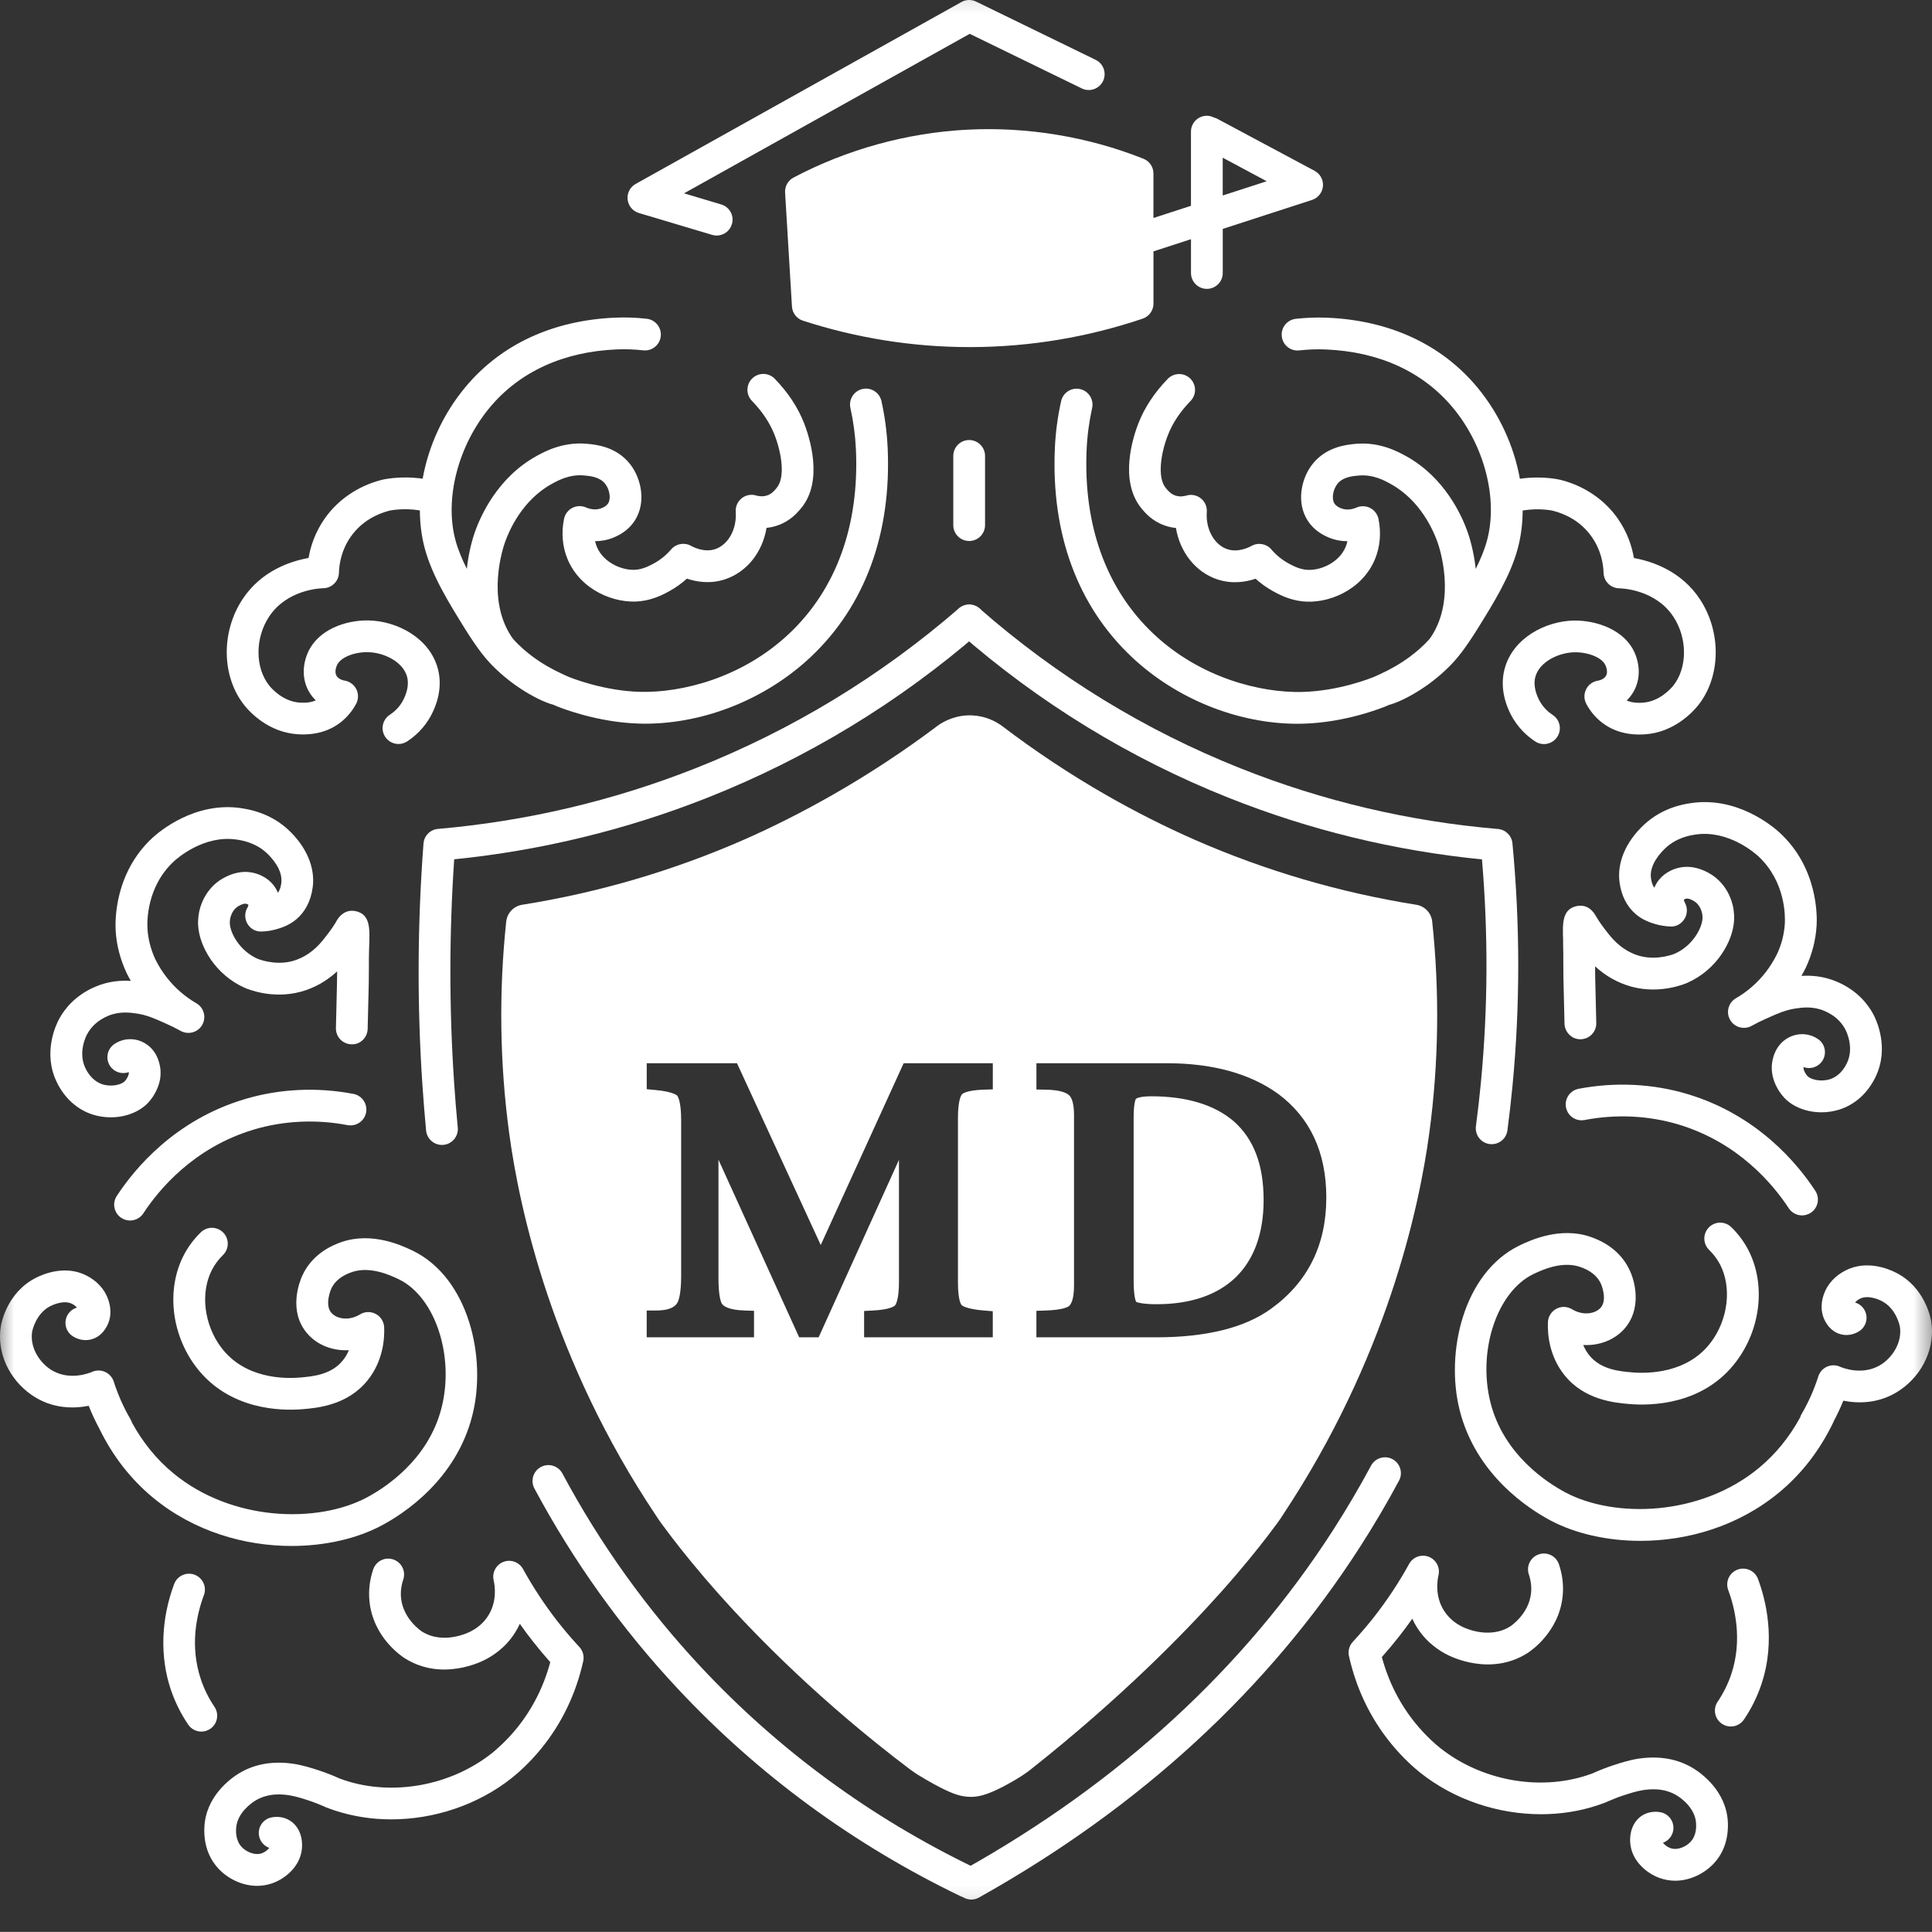 <?xml version="1.0" encoding="UTF-8"?> <svg xmlns="http://www.w3.org/2000/svg" viewBox="0 0 69.16 69.156" fill="none"><rect x="0" y="0" width="69.16" height="69.156" fill="#333333" stroke="none"/><mask id="mask0_51_2819" style="mask-type:luminance" maskUnits="userSpaceOnUse" x="-1" y="-4" width="277" height="278"><path d="M69.387 -0.804H-0.222V68.802H69.387V-0.804Z" fill="white"></path></mask><g mask="url(#mask0_51_2819)"><path d="M3.965 39.997C3.752 39.997 3.535 39.966 3.328 39.901C2.769 39.726 2.308 39.312 2.03 38.733C1.522 37.68 2.01 36.672 2.114 36.481C2.306 36.125 2.685 35.635 3.404 35.325C3.896 35.114 4.352 35.092 4.683 35.114C4.632 35.024 4.583 34.933 4.537 34.841C4.302 34.341 4.17 33.827 4.14 33.303C4.121 32.971 4.094 31.254 5.454 29.995C5.694 29.773 6.976 28.68 8.645 28.931C9.312 29.031 9.875 29.291 10.319 29.703C10.969 30.308 11.287 31.055 11.195 31.756C11.13 32.241 10.936 32.627 10.614 32.903C10.36 33.122 10.067 33.212 9.956 33.246C9.756 33.308 9.561 33.341 9.362 33.346C9.141 33.354 8.954 33.24 8.851 33.056C8.748 32.872 8.755 32.645 8.87 32.469C8.88 32.45 8.895 32.401 8.892 32.384C8.887 32.381 8.866 32.37 8.831 32.358C8.764 32.334 8.665 32.36 8.536 32.436C8.347 32.545 8.274 32.744 8.246 32.853C8.245 32.861 8.222 32.955 8.227 33.06C8.244 33.398 8.571 34.034 9.222 34.322C9.225 34.323 9.827 34.575 10.46 34.406L10.486 34.399C10.89 34.284 11.251 34.036 11.555 33.66C11.861 33.284 11.978 33.083 11.979 33.082C11.985 33.072 11.993 33.059 11.999 33.05C12.015 33.027 12.026 33.005 12.036 32.986C12.258 32.589 12.559 32.583 12.72 32.614C13.256 32.72 13.238 33.235 13.217 33.833L13.212 33.983C13.204 34.19 13.205 34.397 13.205 34.603C13.205 34.8 13.205 34.996 13.201 35.192C13.191 35.556 13.177 36.109 13.161 36.827C13.155 37.141 12.894 37.401 12.581 37.383C12.267 37.377 12.018 37.117 12.025 36.803C12.04 36.083 12.054 35.527 12.064 35.163C12.067 35.033 12.068 34.903 12.068 34.773C11.694 35.118 11.268 35.359 10.796 35.493L10.752 35.505C9.739 35.776 8.859 35.404 8.761 35.361C7.714 34.897 7.129 33.879 7.092 33.113C7.08 32.866 7.125 32.655 7.144 32.576C7.268 32.087 7.559 31.687 7.966 31.452C8.5 31.142 8.935 31.189 9.206 31.283C9.622 31.427 9.824 31.694 9.919 31.892C9.93 31.915 9.94 31.937 9.949 31.959C10.04 31.832 10.061 31.676 10.07 31.609C10.132 31.138 9.724 30.702 9.547 30.536C9.136 30.153 8.641 30.08 8.478 30.055C7.299 29.877 6.335 30.732 6.229 30.83C5.244 31.741 5.264 32.994 5.279 33.237C5.301 33.617 5.397 33.99 5.564 34.347C5.785 34.792 6.09 35.187 6.463 35.51C6.638 35.662 6.829 35.798 7.03 35.915C7.301 36.071 7.393 36.416 7.24 36.687C7.086 36.958 6.742 37.054 6.469 36.904C6.301 36.811 6.126 36.724 5.949 36.646L5.85 36.601C5.569 36.475 5.25 36.332 4.889 36.28C4.658 36.247 4.272 36.192 3.857 36.37C3.522 36.515 3.273 36.734 3.119 37.022C3.083 37.087 2.784 37.672 3.059 38.24C3.2 38.532 3.417 38.737 3.672 38.817C3.986 38.915 4.346 38.834 4.471 38.7C4.549 38.617 4.593 38.504 4.603 38.467C4.61 38.438 4.613 38.422 4.612 38.399C4.612 38.393 4.611 38.386 4.609 38.378C4.367 38.468 4.087 38.382 3.939 38.158C3.766 37.896 3.838 37.543 4.1 37.37C4.259 37.264 4.443 37.206 4.631 37.2C4.818 37.195 4.998 37.239 5.167 37.333C5.671 37.617 5.738 38.173 5.747 38.337C5.758 38.53 5.723 38.677 5.704 38.748C5.688 38.815 5.59 39.169 5.3 39.478C4.98 39.812 4.482 39.997 3.965 39.997Z" fill="white"></path><path d="M34.614 67.927C34.531 67.927 34.446 67.909 34.367 67.87C30.538 66.022 27.141 63.528 24.269 60.459C22.257 58.309 20.528 55.894 19.13 53.283C18.982 53.007 19.086 52.662 19.363 52.514C19.639 52.365 19.984 52.47 20.132 52.746C21.483 55.27 23.154 57.603 25.098 59.681C27.874 62.648 31.158 65.058 34.86 66.845C35.143 66.981 35.261 67.322 35.125 67.605C35.028 67.809 34.825 67.927 34.614 67.927Z" fill="white"></path><path d="M15.819 40.985C15.529 40.985 15.282 40.764 15.253 40.47C15.202 39.923 15.157 39.371 15.121 38.83C14.928 35.974 14.942 33.069 15.16 30.196C15.181 29.918 15.4 29.697 15.677 29.673C18.847 29.397 21.949 28.667 24.898 27.501C28.341 26.14 31.512 24.215 34.322 21.781C34.56 21.575 34.919 21.601 35.125 21.838C35.33 22.075 35.305 22.435 35.067 22.64C32.16 25.159 28.879 27.15 25.316 28.559C22.415 29.706 19.37 30.446 16.259 30.761C16.078 33.424 16.077 36.11 16.256 38.754C16.291 39.285 16.335 39.826 16.387 40.363C16.416 40.676 16.187 40.953 15.875 40.983C15.855 40.984 15.836 40.985 15.819 40.985Z" fill="white"></path><path d="M53.399 40.958C53.374 40.958 53.349 40.956 53.323 40.954C53.012 40.913 52.793 40.627 52.834 40.315C52.903 39.795 52.963 39.268 53.012 38.751C53.264 36.117 53.277 33.432 53.05 30.764C49.934 30.456 46.886 29.715 43.983 28.559C40.445 27.151 37.194 25.159 34.319 22.64C34.082 22.433 34.059 22.074 34.266 21.837C34.472 21.602 34.832 21.577 35.068 21.785C37.846 24.218 40.986 26.143 44.404 27.503C47.351 28.677 50.453 29.407 53.622 29.675C53.896 29.698 54.114 29.914 54.141 30.188C54.417 33.083 54.418 36.001 54.144 38.861C54.093 39.392 54.032 39.931 53.961 40.465C53.923 40.751 53.68 40.958 53.399 40.958Z" fill="white"></path><path d="M34.771 67.998C34.572 67.998 34.378 67.893 34.274 67.707C34.12 67.433 34.219 67.086 34.492 66.933C40.099 63.796 44.552 59.701 47.728 54.762C48.205 54.019 48.66 53.247 49.079 52.467C49.227 52.19 49.573 52.086 49.849 52.235C50.125 52.383 50.229 52.728 50.08 53.004C49.648 53.81 49.178 54.609 48.683 55.377C45.405 60.475 40.817 64.695 35.047 67.925C34.96 67.975 34.864 67.998 34.771 67.998Z" fill="white"></path><path d="M31.776 16.041C31.75 15.476 31.676 14.91 31.553 14.357C31.485 14.05 31.18 13.856 30.874 13.925C30.568 13.993 30.374 14.297 30.442 14.603C30.55 15.092 30.617 15.593 30.64 16.094C30.762 18.814 29.934 21.094 28.246 22.686C26.561 24.275 24.398 24.8 22.93 24.767C21.609 24.734 20.465 24.273 20.339 24.222C20.307 24.208 20.276 24.192 20.243 24.178C20.215 24.164 20.187 24.151 20.16 24.141C19.768 23.963 19.41 23.758 19.076 23.511C18.859 23.351 18.596 23.132 18.365 22.869C18.343 22.839 18.321 22.81 18.301 22.779C17.405 21.415 18.006 19.611 18.078 19.409C18.231 18.975 18.701 17.903 19.749 17.324C19.972 17.201 20.386 16.973 20.903 17.019C21.117 17.038 21.475 17.07 21.668 17.324C21.827 17.531 21.875 17.856 21.77 18.018C21.704 18.122 21.586 18.17 21.536 18.19C21.294 18.29 21.049 18.197 20.979 18.166C20.821 18.096 20.641 18.102 20.488 18.181C20.335 18.26 20.226 18.404 20.191 18.573C20.088 19.076 20.133 19.576 20.319 20.021C20.787 21.132 22.007 21.624 22.919 21.522C23.411 21.468 23.792 21.255 23.976 21.153C24.197 21.03 24.402 20.883 24.59 20.713C24.939 20.831 25.43 20.913 25.959 20.736C26.741 20.475 27.296 19.762 27.44 18.896C27.567 18.883 27.7 18.857 27.838 18.808C28.295 18.65 28.547 18.348 28.669 18.202C29.503 17.218 28.965 15.611 28.781 15.142C28.558 14.576 28.205 14.043 27.732 13.557C27.513 13.332 27.153 13.328 26.928 13.547C26.703 13.766 26.699 14.126 26.918 14.351C27.285 14.727 27.555 15.133 27.723 15.558C27.982 16.216 28.118 17.093 27.802 17.466L27.782 17.491C27.719 17.565 27.625 17.679 27.467 17.733C27.311 17.787 27.162 17.764 27.064 17.736C26.885 17.683 26.692 17.722 26.547 17.839C26.402 17.956 26.323 18.136 26.337 18.323C26.381 18.939 26.071 19.501 25.6 19.658C25.223 19.783 24.842 19.599 24.735 19.539C24.499 19.407 24.202 19.46 24.027 19.665C23.854 19.866 23.652 20.033 23.424 20.159C23.296 20.23 23.058 20.362 22.792 20.392C22.299 20.445 21.609 20.153 21.368 19.58C21.339 19.51 21.318 19.44 21.303 19.372C21.507 19.372 21.734 19.338 21.968 19.241C22.298 19.106 22.552 18.901 22.725 18.633C23.137 17.993 22.959 17.142 22.571 16.634C22.073 15.982 21.324 15.914 21.004 15.886C20.139 15.808 19.479 16.173 19.198 16.329C17.81 17.097 17.203 18.474 17.005 19.029C16.942 19.208 16.781 19.708 16.711 20.362C16.538 20.018 16.397 19.679 16.306 19.343C15.904 17.862 16.397 15.951 17.532 14.588C18.598 13.307 20.169 12.588 22.074 12.508C22.389 12.494 22.709 12.506 23.023 12.541C23.335 12.578 23.617 12.352 23.653 12.04C23.688 11.728 23.464 11.446 23.152 11.411C22.778 11.368 22.4 11.355 22.025 11.371C19.791 11.465 17.935 12.326 16.658 13.859C15.862 14.815 15.337 15.973 15.13 17.136C14.306 17.019 13.691 17.171 13.66 17.179C12.821 17.394 12.097 17.886 11.622 18.565C11.28 19.054 11.118 19.553 11.046 19.974C10.414 20.086 9.354 20.426 8.68 21.453C7.901 22.638 7.934 24.239 8.757 25.259C8.937 25.483 9.606 26.217 10.657 26.284C11.268 26.323 11.789 26.177 12.206 25.848C12.429 25.67 12.613 25.45 12.75 25.192C12.836 25.029 12.838 24.834 12.755 24.67C12.672 24.505 12.515 24.391 12.333 24.363C12.325 24.363 12.127 24.331 12.046 24.191C11.969 24.06 12.032 23.883 12.062 23.814C12.196 23.51 12.729 23.334 13.175 23.346C13.746 23.357 14.426 23.688 14.572 24.224C14.637 24.461 14.59 24.753 14.439 25.051C14.302 25.323 14.099 25.492 13.955 25.587C13.692 25.758 13.616 26.11 13.787 26.373C13.897 26.541 14.078 26.633 14.265 26.633C14.371 26.633 14.479 26.602 14.574 26.541C14.836 26.37 15.202 26.063 15.455 25.563C15.737 25.008 15.812 24.442 15.67 23.924C15.368 22.824 14.198 22.229 13.197 22.21C12.365 22.193 11.38 22.544 11.022 23.358C10.81 23.84 10.825 24.353 11.063 24.764C11.134 24.885 11.217 24.987 11.305 25.072C11.071 25.173 10.833 25.157 10.729 25.151C10.127 25.112 9.717 24.641 9.642 24.546C9.129 23.91 9.123 22.849 9.63 22.078C10.264 21.112 11.444 21.059 11.576 21.057C11.879 21.05 12.124 20.807 12.133 20.504C12.143 20.177 12.223 19.689 12.553 19.217C12.962 18.632 13.534 18.385 13.938 18.281C13.944 18.28 14.41 18.171 15.03 18.271C15.033 18.741 15.089 19.202 15.208 19.64C15.475 20.624 16.068 21.578 16.64 22.5C17.128 23.284 17.416 23.615 17.656 23.856C17.842 24.042 18.04 24.214 18.241 24.37C18.369 24.471 18.496 24.562 18.62 24.642C19.078 24.945 19.515 25.152 19.814 25.23C19.844 25.243 19.872 25.257 19.903 25.27C20.049 25.331 21.375 25.865 22.903 25.903C22.965 25.905 23.028 25.906 23.091 25.906C25.223 25.906 27.43 25.019 29.027 23.513C30.962 21.687 31.913 19.103 31.776 16.041Z" fill="white"></path><path d="M60.855 21.455C60.181 20.428 59.12 20.089 58.49 19.976C58.417 19.556 58.256 19.057 57.914 18.567C57.439 17.887 56.715 17.395 55.876 17.181C55.845 17.173 55.231 17.021 54.407 17.138C54.199 15.974 53.674 14.816 52.879 13.861C51.602 12.328 49.745 11.468 47.511 11.373C47.137 11.357 46.758 11.371 46.385 11.413C46.073 11.448 45.848 11.729 45.884 12.042C45.919 12.354 46.197 12.579 46.513 12.543C46.828 12.508 47.148 12.496 47.464 12.51C49.369 12.59 50.939 13.309 52.005 14.59C53.141 15.952 53.632 17.863 53.231 19.345C53.141 19.681 52.999 20.02 52.827 20.365C52.756 19.711 52.596 19.211 52.532 19.032C52.335 18.475 51.727 17.099 50.339 16.331C50.057 16.176 49.399 15.81 48.533 15.888C48.213 15.918 47.464 15.985 46.966 16.636C46.577 17.144 46.399 17.995 46.811 18.635C46.984 18.903 47.239 19.108 47.569 19.243C47.803 19.34 48.029 19.374 48.234 19.374C48.219 19.443 48.198 19.512 48.168 19.582C47.927 20.155 47.239 20.449 46.744 20.394C46.479 20.365 46.241 20.232 46.113 20.161C45.885 20.035 45.682 19.869 45.511 19.668C45.335 19.463 45.039 19.41 44.802 19.541C44.695 19.601 44.315 19.786 43.936 19.66C43.465 19.503 43.155 18.942 43.2 18.326C43.213 18.14 43.135 17.959 42.989 17.842C42.845 17.725 42.651 17.686 42.472 17.739C42.375 17.768 42.225 17.791 42.068 17.737C41.911 17.682 41.816 17.568 41.753 17.494L41.733 17.47C41.418 17.097 41.553 16.219 41.813 15.562C41.98 15.137 42.25 14.732 42.617 14.355C42.837 14.13 42.832 13.77 42.607 13.551C42.383 13.332 42.023 13.337 41.803 13.561C41.331 14.047 40.978 14.58 40.755 15.145C40.57 15.615 40.033 17.221 40.88 18.222C40.988 18.351 41.24 18.654 41.697 18.812C41.834 18.861 41.969 18.887 42.095 18.9C42.24 19.765 42.795 20.479 43.577 20.74C44.106 20.916 44.596 20.835 44.946 20.717C45.133 20.887 45.339 21.033 45.561 21.157C45.744 21.259 46.126 21.471 46.617 21.526C47.529 21.629 48.749 21.136 49.217 20.025C49.403 19.58 49.448 19.08 49.346 18.577C49.311 18.409 49.202 18.264 49.05 18.185C48.897 18.107 48.716 18.1 48.558 18.17C48.489 18.201 48.244 18.294 48.002 18.194C47.952 18.173 47.834 18.125 47.768 18.022C47.663 17.86 47.712 17.536 47.87 17.328C48.064 17.074 48.421 17.042 48.636 17.023C49.155 16.976 49.567 17.204 49.789 17.328C50.837 17.907 51.307 18.979 51.461 19.413C51.532 19.615 52.131 21.421 51.237 22.783C51.216 22.814 51.194 22.843 51.173 22.873C50.942 23.135 50.679 23.354 50.462 23.514C50.127 23.761 49.77 23.966 49.38 24.143C49.352 24.154 49.323 24.167 49.293 24.182C49.262 24.195 49.231 24.211 49.198 24.225C49.072 24.277 47.931 24.738 46.608 24.77C45.142 24.805 42.977 24.278 41.292 22.689C39.604 21.097 38.777 18.818 38.898 16.096C38.92 15.596 38.987 15.095 39.095 14.606C39.163 14.3 38.969 13.996 38.663 13.928C38.356 13.859 38.053 14.053 37.985 14.36C37.862 14.913 37.786 15.479 37.761 16.047C37.624 19.107 38.575 21.691 40.511 23.516C42.108 25.022 44.314 25.909 46.447 25.909C46.509 25.909 46.572 25.908 46.635 25.906C48.166 25.868 49.489 25.334 49.634 25.273C49.664 25.26 49.693 25.246 49.723 25.233C50.021 25.155 50.458 24.949 50.916 24.645C51.04 24.565 51.167 24.475 51.294 24.374C51.496 24.218 51.695 24.045 51.88 23.859C52.119 23.618 52.408 23.287 52.896 22.503C53.469 21.581 54.062 20.628 54.329 19.643C54.448 19.205 54.505 18.744 54.507 18.274C55.126 18.174 55.592 18.283 55.594 18.284C56.002 18.389 56.574 18.636 56.982 19.221C57.312 19.693 57.394 20.181 57.403 20.508C57.412 20.81 57.656 21.053 57.959 21.06C58.092 21.062 59.272 21.114 59.905 22.081C60.412 22.852 60.407 23.914 59.894 24.549C59.817 24.644 59.408 25.115 58.806 25.154C58.702 25.161 58.465 25.176 58.23 25.076C58.318 24.991 58.402 24.889 58.472 24.768C58.71 24.357 58.726 23.844 58.513 23.361C58.155 22.547 57.151 22.201 56.338 22.214C55.337 22.233 54.167 22.828 53.865 23.928C53.723 24.446 53.796 25.012 54.08 25.57C54.332 26.066 54.698 26.373 54.96 26.544C55.055 26.607 55.162 26.636 55.269 26.636C55.454 26.636 55.637 26.545 55.746 26.377C55.917 26.113 55.843 25.762 55.58 25.591C55.434 25.496 55.232 25.327 55.092 25.051C54.943 24.757 54.896 24.465 54.961 24.228C55.109 23.693 55.787 23.361 56.358 23.35C56.798 23.338 57.338 23.514 57.472 23.817C57.503 23.887 57.565 24.063 57.488 24.195C57.407 24.334 57.209 24.366 57.201 24.366C57.019 24.395 56.86 24.508 56.779 24.673C56.696 24.838 56.698 25.032 56.784 25.195C56.921 25.453 57.104 25.673 57.328 25.851C57.744 26.18 58.265 26.328 58.879 26.287C59.928 26.22 60.597 25.485 60.778 25.262C61.601 24.241 61.633 22.64 60.855 21.455Z" fill="white"></path><path fill-rule="evenodd" clip-rule="evenodd" d="M34.747 64.322C34.418 64.322 34.13 64.23 33.608 63.96C33.443 63.873 32.896 63.581 32.579 63.341C29.418 60.954 27.122 58.622 25.752 57.086C24.974 56.213 24.403 55.496 24.062 55.05C23.743 54.631 23.572 54.399 23.48 54.248C19.767 48.699 18.594 43.288 18.226 40.556C17.889 38.057 17.854 35.512 18.121 32.99C18.154 32.683 18.388 32.436 18.692 32.388C21.426 31.953 24.095 31.17 26.627 30.06C27.652 29.611 28.751 29.055 29.803 28.455C31.108 27.71 32.379 26.873 33.577 25.97C33.586 25.963 33.595 25.957 33.603 25.951C33.805 25.813 34.231 25.586 34.794 25.608C35.276 25.629 35.638 25.82 35.858 25.978C37.052 26.888 38.302 27.717 39.587 28.454C40.623 29.048 41.721 29.603 42.764 30.06C45.296 31.17 47.965 31.953 50.698 32.388C51.003 32.436 51.237 32.683 51.269 32.99C51.537 35.512 51.502 38.056 51.165 40.556C50.8 43.268 49.631 48.651 45.915 54.242C45.828 54.387 45.666 54.607 45.363 55.003C45.039 55.426 44.494 56.109 43.736 56.961C42.402 58.458 40.13 60.783 36.881 63.354C36.499 63.656 35.911 63.955 35.841 63.991L35.834 63.994C35.294 64.266 35.01 64.322 34.753 64.323L34.747 64.322ZM29.38 44.568L26.382 38.06H23.151V38.99L23.461 39.019C24.099 39.077 24.235 39.214 24.242 39.221C24.276 39.265 24.383 39.456 24.383 40.09V45.676C24.383 46.314 24.295 46.557 24.242 46.646C24.133 46.822 23.88 46.912 23.491 46.912H23.15V47.872H26.992V46.923L26.662 46.913C26.049 46.894 25.894 46.74 25.849 46.678C25.828 46.651 25.719 46.478 25.719 45.756V41.514L28.608 47.872H29.305L32.18 41.52V45.908C32.18 46.499 32.073 46.69 32.042 46.728C32.019 46.754 31.868 46.881 31.256 46.912L30.933 46.929V47.871H35.539V46.938L35.226 46.913C34.572 46.859 34.435 46.731 34.422 46.717C34.408 46.703 34.292 46.559 34.292 45.908V40.025C34.292 39.393 34.401 39.215 34.434 39.175C34.447 39.16 34.575 39.028 35.21 39.007L35.54 38.996V38.061H32.348L29.38 44.568ZM41.763 38.06C43.398 38.06 44.74 38.428 45.749 39.153C46.898 40.004 47.48 41.254 47.478 42.875C47.478 44.567 46.812 45.904 45.497 46.852C44.563 47.529 43.181 47.872 41.392 47.872H37.1V46.924L37.43 46.913C38.071 46.891 38.238 46.778 38.264 46.755C38.323 46.708 38.447 46.552 38.447 46.021V39.913C38.447 39.419 38.33 39.253 38.26 39.197C38.174 39.124 37.971 39.017 37.436 39.007L37.101 39.001V38.06H41.763ZM40.66 39.339C40.653 39.352 40.581 39.487 40.581 39.998V45.842C40.581 46.454 40.667 46.595 40.674 46.606C40.675 46.606 40.677 46.606 40.681 46.608C40.716 46.621 40.887 46.687 41.408 46.687C42.012 46.687 42.562 46.604 43.041 46.439C43.508 46.278 43.908 46.039 44.231 45.728C44.552 45.418 44.802 45.03 44.972 44.572C45.145 44.105 45.234 43.562 45.234 42.96C45.234 41.7 44.885 40.779 44.168 40.141C43.474 39.547 42.477 39.244 41.208 39.244C40.753 39.244 40.662 39.337 40.661 39.338C40.661 39.338 40.661 39.338 40.66 39.339Z" fill="white"></path><path d="M7.208 61.986C7.025 61.986 6.846 61.898 6.736 61.735C6.47 61.342 6.26 60.917 6.112 60.475C5.72 59.304 5.763 57.965 6.234 56.704C6.344 56.41 6.671 56.261 6.965 56.37C7.26 56.481 7.409 56.808 7.299 57.102C7.03 57.822 6.793 58.929 7.19 60.114C7.305 60.459 7.469 60.79 7.678 61.1C7.853 61.36 7.784 61.714 7.524 61.889C7.428 61.955 7.317 61.986 7.208 61.986Z" fill="white"></path><path d="M20.738 58.955C20.472 58.669 20.214 58.367 19.972 58.058C19.509 57.466 19.088 56.83 18.723 56.167C18.586 55.919 18.287 55.809 18.023 55.91C17.758 56.011 17.608 56.292 17.671 56.568C17.719 56.778 17.797 57.323 17.481 57.83C17.264 58.18 16.963 58.34 16.85 58.4C16.812 58.42 15.892 58.9 15.099 58.401C15.093 58.396 14.432 57.966 14.356 57.201C14.335 56.984 14.362 56.763 14.435 56.545C14.536 56.247 14.376 55.924 14.079 55.824C13.781 55.723 13.459 55.884 13.359 56.181C13.233 56.553 13.188 56.933 13.225 57.312C13.353 58.616 14.38 59.292 14.495 59.364C15.816 60.195 17.229 59.487 17.385 59.403C17.554 59.313 18.068 59.038 18.446 58.43C18.509 58.33 18.562 58.229 18.608 58.128C18.759 58.343 18.916 58.554 19.078 58.759C19.276 59.012 19.483 59.26 19.698 59.5C19.46 60.385 19.056 61.182 18.494 61.872C18.115 62.337 17.751 62.643 17.613 62.755C16.147 63.919 14.081 64.302 12.348 63.733C12.276 63.709 12.214 63.687 12.162 63.667C11.905 63.551 11.639 63.447 11.369 63.36C11.17 63.296 10.839 63.189 10.519 63.141C9.764 63.026 9.096 63.146 8.533 63.495C8.26 63.664 7.367 64.3 7.316 65.405C7.281 66.141 7.564 66.613 7.808 66.879C8.126 67.227 8.642 67.508 9.201 67.508C9.382 67.508 9.567 67.479 9.752 67.414C10.244 67.238 10.763 66.782 10.809 66.158C10.842 65.721 10.675 65.349 10.364 65.163C10.182 65.054 9.967 65.015 9.74 65.054C9.43 65.104 9.22 65.396 9.271 65.707C9.306 65.917 9.451 66.081 9.639 66.149C9.588 66.218 9.488 66.301 9.371 66.342C9.12 66.431 8.81 66.289 8.646 66.111C8.433 65.878 8.447 65.563 8.452 65.459C8.478 64.894 9.023 64.529 9.132 64.462C9.626 64.155 10.171 64.239 10.35 64.265C10.579 64.3 10.844 64.385 11.019 64.442C11.222 64.508 11.421 64.586 11.615 64.671C11.627 64.676 11.638 64.684 11.65 64.689C11.724 64.718 11.844 64.764 11.993 64.813C12.637 65.025 13.319 65.128 14.004 65.128C15.542 65.128 17.106 64.611 18.322 63.645C18.53 63.479 18.945 63.122 19.377 62.591C20.11 61.69 20.616 60.639 20.878 59.467C20.918 59.283 20.867 59.092 20.738 58.955Z" fill="white"></path><path d="M14.794 44.78L14.713 44.742C14.37 44.582 13.326 44.095 12.248 44.454C11.387 44.743 10.993 45.279 10.814 45.68C10.724 45.881 10.311 46.922 10.988 47.722C11.352 48.153 11.91 48.363 12.488 48.333C12.438 48.454 12.369 48.578 12.277 48.693C11.861 49.217 11.183 49.274 10.732 49.312C10.166 49.36 8.76 49.351 7.923 48.242C7.302 47.421 7.164 46.275 7.588 45.456C7.687 45.264 7.82 45.086 7.982 44.927C8.207 44.708 8.211 44.348 7.992 44.123C7.772 43.899 7.413 43.894 7.188 44.114C6.939 44.356 6.733 44.633 6.578 44.933C5.95 46.146 6.126 47.751 7.015 48.928C8.194 50.487 10.074 50.508 10.831 50.445C11.355 50.401 12.446 50.309 13.167 49.401C13.715 48.712 13.769 47.923 13.752 47.514C13.744 47.313 13.63 47.131 13.453 47.036C13.275 46.94 13.061 46.946 12.889 47.051C12.484 47.297 12.046 47.213 11.856 46.988C11.614 46.701 11.849 46.149 11.852 46.144C11.976 45.865 12.231 45.659 12.609 45.533C13.255 45.318 13.965 45.649 14.231 45.773L14.291 45.802C15.581 46.439 16.275 48.542 15.807 50.392C15.335 52.263 13.774 53.265 13.124 53.609C11.364 54.542 8.291 54.469 6.195 52.73C5.605 52.241 5.112 51.636 4.726 50.929C4.713 50.888 4.696 50.847 4.673 50.808C4.424 50.382 4.222 49.927 4.071 49.455C4.022 49.3 3.906 49.176 3.758 49.109C3.61 49.043 3.439 49.045 3.291 49.111C3.257 49.126 2.461 49.476 1.778 49.001C1.402 48.74 1.063 48.226 1.151 47.669C1.152 47.663 1.27 47.025 1.804 46.754C1.914 46.7 2.291 46.531 2.577 46.673C2.652 46.71 2.713 46.758 2.754 46.809C2.626 46.846 2.509 46.929 2.432 47.05C2.264 47.315 2.342 47.667 2.608 47.835C2.779 47.943 2.97 47.989 3.162 47.966C3.359 47.942 3.634 47.836 3.83 47.467C3.934 47.272 4.024 46.947 3.87 46.509C3.743 46.147 3.463 45.843 3.083 45.654C2.344 45.286 1.583 45.591 1.291 45.739C0.25 46.264 0.047 47.363 0.028 47.487C-0.118 48.407 0.314 49.367 1.129 49.933C1.868 50.447 2.654 50.426 3.175 50.323C3.286 50.602 3.412 50.873 3.553 51.135C4.03 52.115 4.674 52.945 5.467 53.603C6.948 54.831 8.769 55.341 10.439 55.341C11.654 55.341 12.788 55.072 13.655 54.611C14.438 54.197 16.324 52.981 16.908 50.668C17.434 48.599 16.775 45.759 14.794 44.78Z" fill="white"></path><path d="M4.655 43.691C4.549 43.691 4.441 43.661 4.344 43.598C4.082 43.427 4.008 43.074 4.18 42.812C4.816 41.839 6.255 40.096 8.754 39.348C10 38.974 11.349 38.909 12.654 39.159C12.962 39.218 13.164 39.517 13.105 39.825C13.046 40.133 12.748 40.334 12.439 40.276C11.313 40.061 10.151 40.116 9.08 40.437C6.928 41.082 5.683 42.592 5.131 43.434C5.023 43.6 4.841 43.691 4.655 43.691Z" fill="white"></path><path d="M55.955 33.801C55.962 34.006 55.962 34.212 55.962 34.416C55.962 34.615 55.962 34.813 55.966 35.01C55.975 35.374 55.99 35.928 56.005 36.645C56.013 36.959 56.282 37.215 56.585 37.202C56.899 37.196 57.149 36.935 57.142 36.622C57.127 35.901 57.113 35.347 57.103 34.981C57.1 34.851 57.099 34.721 57.099 34.591C57.473 34.936 57.901 35.177 58.377 35.313L58.413 35.323C59.428 35.594 60.308 35.224 60.406 35.18C61.454 34.716 62.039 33.698 62.076 32.933C62.088 32.684 62.044 32.473 62.023 32.391C61.9 31.903 61.608 31.506 61.201 31.269C60.667 30.96 60.232 31.007 59.962 31.102C59.547 31.247 59.346 31.513 59.25 31.711C59.239 31.734 59.229 31.756 59.22 31.779C59.129 31.651 59.108 31.495 59.099 31.428C59.038 30.957 59.445 30.521 59.623 30.355C60.033 29.974 60.512 29.903 60.692 29.875C61.872 29.697 62.835 30.552 62.941 30.65C63.926 31.561 63.906 32.815 63.892 33.057C63.87 33.437 63.774 33.811 63.612 34.154C63.386 34.61 63.081 35.006 62.709 35.329C62.534 35.481 62.343 35.617 62.141 35.734C61.872 35.89 61.778 36.235 61.932 36.506C62.085 36.777 62.429 36.873 62.702 36.724C62.87 36.63 63.046 36.543 63.222 36.465L63.322 36.421C63.603 36.295 63.923 36.151 64.283 36.1C64.513 36.066 64.898 36.011 65.314 36.19C65.65 36.334 65.899 36.554 66.053 36.841C66.087 36.906 66.386 37.492 66.113 38.059C66.013 38.266 65.825 38.534 65.5 38.635C65.186 38.732 64.827 38.652 64.7 38.518C64.623 38.435 64.579 38.322 64.571 38.294C64.562 38.257 64.558 38.241 64.56 38.22C64.56 38.213 64.561 38.206 64.563 38.199C64.803 38.287 65.082 38.204 65.231 37.981C65.406 37.72 65.337 37.367 65.076 37.193C64.965 37.118 64.781 37.028 64.54 37.02C64.357 37.017 64.17 37.06 64.003 37.155C63.504 37.435 63.434 37.99 63.425 38.153C63.414 38.348 63.451 38.495 63.467 38.565C63.483 38.632 63.581 38.987 63.872 39.297C64.186 39.632 64.685 39.817 65.203 39.817C65.416 39.817 65.632 39.786 65.84 39.721C66.396 39.547 66.858 39.133 67.138 38.553C67.647 37.5 67.159 36.492 67.056 36.302C66.864 35.945 66.485 35.456 65.765 35.146C65.273 34.934 64.819 34.913 64.486 34.934C64.539 34.841 64.59 34.746 64.638 34.649C64.868 34.162 64.999 33.648 65.03 33.122C65.049 32.791 65.076 31.073 63.715 29.815C63.476 29.593 62.194 28.498 60.525 28.75C60.276 28.788 59.518 28.902 58.85 29.523C58.202 30.126 57.883 30.875 57.974 31.576C58.038 32.06 58.233 32.446 58.556 32.724C58.811 32.944 59.105 33.033 59.223 33.069C59.411 33.128 59.607 33.16 59.806 33.166C60.017 33.177 60.202 33.058 60.307 32.881C60.413 32.704 60.41 32.476 60.306 32.297C60.29 32.268 60.276 32.22 60.276 32.207C60.284 32.198 60.306 32.188 60.339 32.175C60.44 32.141 60.587 32.225 60.636 32.254C60.823 32.363 60.898 32.562 60.925 32.669C60.934 32.707 60.949 32.792 60.945 32.878C60.928 33.216 60.601 33.851 59.953 34.139C59.947 34.142 59.347 34.394 58.709 34.223L58.686 34.217C58.281 34.102 57.922 33.853 57.618 33.479C57.322 33.115 57.204 32.917 57.195 32.902C57.189 32.89 57.181 32.878 57.173 32.867C57.158 32.845 57.146 32.822 57.135 32.804C56.925 32.428 56.649 32.394 56.452 32.433C55.916 32.538 55.934 33.055 55.955 33.652V33.801Z" fill="white"></path><path d="M60.632 63.311C60.069 62.962 59.403 62.843 58.645 62.956C58.326 63.005 58.007 63.108 57.796 63.177C57.527 63.263 57.263 63.366 57.006 63.482C56.953 63.502 56.891 63.525 56.816 63.549C55.083 64.12 53.017 63.736 51.551 62.571C51.413 62.461 51.05 62.155 50.67 61.689C50.108 60.999 49.705 60.202 49.466 59.318C49.681 59.077 49.889 58.828 50.087 58.576C50.248 58.371 50.404 58.16 50.556 57.945C50.601 58.045 50.655 58.146 50.718 58.247C51.097 58.856 51.61 59.13 51.779 59.22C51.936 59.304 53.347 60.013 54.671 59.181C54.787 59.107 55.812 58.425 55.939 57.129C55.977 56.75 55.931 56.369 55.806 55.998C55.705 55.7 55.383 55.541 55.085 55.641C54.788 55.742 54.628 56.064 54.729 56.362C54.802 56.58 54.829 56.8 54.808 57.019C54.733 57.783 54.07 58.215 54.065 58.219C53.272 58.718 52.353 58.238 52.315 58.218C52.202 58.158 51.902 57.997 51.684 57.647C51.369 57.14 51.446 56.597 51.495 56.385C51.557 56.109 51.407 55.828 51.142 55.727C50.877 55.626 50.579 55.736 50.442 55.984C50.078 56.646 49.656 57.283 49.193 57.875C48.952 58.182 48.694 58.484 48.427 58.772C48.299 58.909 48.248 59.1 48.289 59.283C48.551 60.455 49.057 61.507 49.79 62.407C50.224 62.94 50.638 63.296 50.845 63.461C52.061 64.427 53.624 64.944 55.163 64.944C55.848 64.944 56.53 64.842 57.173 64.63C57.323 64.581 57.443 64.534 57.516 64.505C57.528 64.501 57.538 64.493 57.549 64.488C57.745 64.402 57.945 64.324 58.148 64.259C58.323 64.201 58.59 64.116 58.818 64.081C58.998 64.054 59.543 63.972 60.035 64.278C60.144 64.345 60.689 64.711 60.715 65.276C60.72 65.38 60.735 65.694 60.521 65.928C60.357 66.107 60.047 66.248 59.797 66.158C59.68 66.117 59.581 66.034 59.529 65.966C59.717 65.898 59.862 65.734 59.897 65.523C59.947 65.213 59.737 64.921 59.427 64.87C59.202 64.833 58.986 64.871 58.803 64.979C58.492 65.165 58.325 65.537 58.358 65.973C58.405 66.597 58.923 67.053 59.415 67.229C59.6 67.294 59.786 67.324 59.967 67.324C60.526 67.324 61.042 67.043 61.36 66.695C61.604 66.43 61.887 65.958 61.852 65.222C61.798 64.118 60.905 63.48 60.632 63.311Z" fill="white"></path><path d="M62.199 56.188C61.905 56.298 61.755 56.625 61.866 56.919C62.086 57.508 62.392 58.682 61.975 59.931C61.859 60.277 61.694 60.609 61.486 60.917C61.311 61.177 61.379 61.531 61.64 61.706C61.737 61.772 61.848 61.804 61.957 61.804C62.14 61.804 62.319 61.716 62.429 61.553C62.695 61.161 62.905 60.737 63.053 60.293C63.582 58.712 63.204 57.252 62.931 56.522C62.821 56.227 62.492 56.078 62.199 56.188Z" fill="white"></path><path d="M69.132 47.304C69.112 47.181 68.909 46.082 67.869 45.557C67.577 45.409 66.815 45.104 66.077 45.472C65.697 45.661 65.418 45.964 65.291 46.325C65.135 46.764 65.227 47.089 65.331 47.285C65.525 47.652 65.801 47.759 65.997 47.783C66.189 47.807 66.387 47.76 66.557 47.651C66.821 47.48 66.896 47.128 66.725 46.864C66.648 46.745 66.533 46.664 66.407 46.626C66.447 46.575 66.509 46.527 66.584 46.489C66.87 46.347 67.247 46.516 67.356 46.571C67.891 46.841 68.008 47.48 68.009 47.482C68.099 48.042 67.759 48.556 67.384 48.816C66.701 49.291 65.905 48.941 65.873 48.927C65.725 48.858 65.554 48.856 65.404 48.922C65.255 48.987 65.141 49.114 65.091 49.27C64.94 49.742 64.738 50.198 64.489 50.624C64.466 50.662 64.451 50.702 64.438 50.743C64.051 51.451 63.558 52.056 62.968 52.545C60.871 54.283 57.798 54.358 56.038 53.425C55.389 53.08 53.828 52.078 53.355 50.208C52.888 48.356 53.582 46.255 54.875 45.616L54.931 45.589C55.199 45.464 55.908 45.133 56.554 45.349C56.931 45.474 57.185 45.68 57.311 45.96C57.314 45.965 57.55 46.517 57.306 46.804C57.117 47.028 56.679 47.112 56.274 46.867C56.101 46.762 55.887 46.756 55.71 46.852C55.533 46.948 55.419 47.129 55.411 47.33C55.394 47.74 55.449 48.528 55.996 49.217C56.718 50.124 57.808 50.216 58.337 50.261C59.09 50.324 60.97 50.304 62.148 48.744C63.038 47.567 63.213 45.962 62.586 44.749C62.43 44.448 62.226 44.173 61.976 43.929C61.751 43.71 61.392 43.713 61.172 43.938C60.953 44.163 60.956 44.523 61.181 44.742C61.344 44.901 61.476 45.079 61.576 45.27C61.999 46.09 61.862 47.236 61.241 48.057C60.403 49.166 58.997 49.175 58.427 49.127C57.979 49.089 57.303 49.032 56.886 48.509C56.794 48.393 56.726 48.27 56.676 48.147C57.249 48.178 57.811 47.968 58.175 47.537C58.701 46.915 58.597 46.048 58.349 45.494C58.169 45.094 57.775 44.557 56.914 44.269C55.839 43.91 54.794 44.398 54.45 44.557L54.368 44.597C52.389 45.574 51.729 48.415 52.253 50.485C52.837 52.797 54.722 54.013 55.505 54.429C56.373 54.889 57.507 55.158 58.721 55.158C60.392 55.158 62.213 54.648 63.694 53.42C64.496 52.755 65.145 51.914 65.624 50.921C65.629 50.91 65.631 50.899 65.636 50.888C65.764 50.645 65.884 50.396 65.986 50.141C66.506 50.243 67.293 50.264 68.032 49.75C68.846 49.185 69.278 48.224 69.132 47.304Z" fill="white"></path><path d="M60.409 39.165C59.164 38.791 57.815 38.726 56.509 38.976C56.201 39.036 55.999 39.334 56.058 39.642C56.117 39.95 56.415 40.152 56.724 40.093C57.85 39.877 59.011 39.932 60.082 40.253C62.235 40.899 63.48 42.408 64.031 43.25C64.14 43.416 64.322 43.508 64.507 43.508C64.614 43.508 64.722 43.477 64.819 43.415C65.081 43.243 65.155 42.891 64.983 42.628C64.347 41.657 62.908 39.914 60.409 39.165Z" fill="white"></path><path d="M47.059 6.115L43.581 4.255C43.541 4.234 43.5 4.219 43.458 4.208C43.38 4.169 43.294 4.144 43.201 4.144C42.888 4.144 42.633 4.399 42.633 4.712V7.367L41.29 7.803V6.21C41.29 5.977 41.148 5.768 40.931 5.682C38.944 4.892 36.764 4.532 34.629 4.642C32.471 4.753 30.319 5.346 28.407 6.356C28.209 6.46 28.091 6.67 28.104 6.893L28.35 10.972C28.364 11.206 28.519 11.407 28.742 11.479C30.675 12.106 32.684 12.425 34.714 12.425C34.738 12.425 34.76 12.425 34.784 12.425C36.869 12.417 38.928 12.074 40.904 11.407C41.135 11.329 41.291 11.112 41.291 10.869V8.998L42.634 8.562V9.773C42.634 10.086 42.889 10.341 43.202 10.341C43.516 10.341 43.771 10.086 43.771 9.773V8.194L46.967 7.157C47.183 7.087 47.338 6.893 47.358 6.667C47.377 6.439 47.26 6.222 47.059 6.115ZM43.77 6.998V5.645L45.344 6.488L43.77 6.998Z" fill="white"></path><path d="M25.818 7.319L24.486 6.921L34.713 1.211L38.724 3.165C39.007 3.304 39.347 3.185 39.485 2.903C39.622 2.622 39.505 2.28 39.223 2.143L34.944 0.058C34.777 -0.024 34.58 -0.019 34.418 0.072L22.755 6.584C22.556 6.695 22.442 6.915 22.467 7.142C22.492 7.37 22.651 7.56 22.87 7.625L25.492 8.408C25.546 8.425 25.601 8.432 25.655 8.432C25.899 8.432 26.126 8.273 26.199 8.026C26.291 7.725 26.119 7.408 25.818 7.319Z" fill="white"></path><path d="M34.693 19.366C34.379 19.366 34.125 19.112 34.125 18.798V16.321C34.125 16.007 34.379 15.752 34.693 15.752C35.007 15.752 35.262 16.007 35.262 16.321V18.798C35.262 19.112 35.007 19.366 34.693 19.366Z" fill="white"></path></g></svg> 